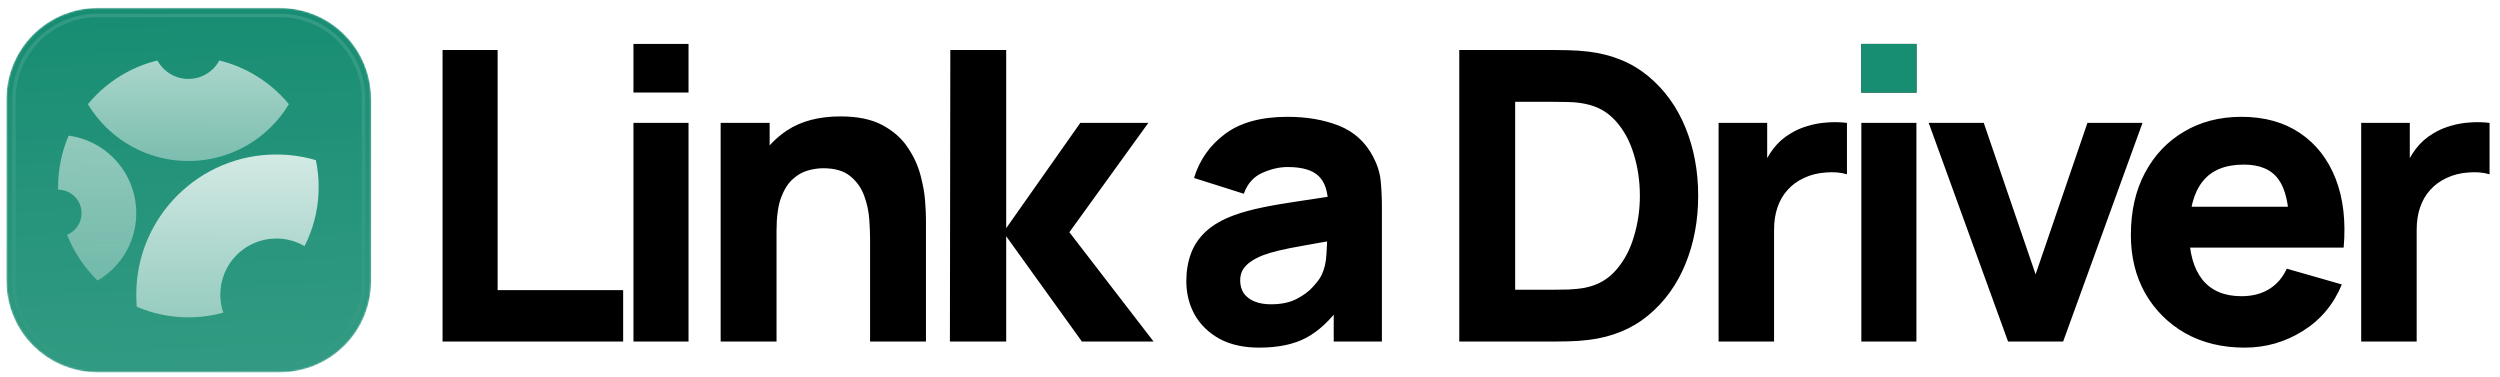 <svg width="1420" height="214" viewBox="0 0 1420 214" fill="none" xmlns="http://www.w3.org/2000/svg">
<g filter="url(#filter0_dd_23_5)">
<mask id="mask0_23_5" style="mask-type:luminance" maskUnits="userSpaceOnUse" x="3" y="2" width="208" height="208">
<path d="M159.031 2.466H55.42C41.681 2.466 28.504 7.921 18.789 17.629C9.073 27.337 3.615 40.504 3.615 54.234V157.769C3.615 171.498 9.073 184.666 18.789 194.374C28.504 204.082 41.681 209.536 55.42 209.536H159.031C172.77 209.536 185.947 204.082 195.663 194.374C205.378 184.666 210.836 171.498 210.836 157.769V54.234C210.836 40.504 205.378 27.337 195.663 17.629C185.947 7.921 172.77 2.466 159.031 2.466Z" fill="white"/>
</mask>
<g mask="url(#mask0_23_5)">
<path d="M159.031 2.466H55.42C41.681 2.466 28.504 7.921 18.789 17.629C9.073 27.337 3.615 40.504 3.615 54.234V157.769C3.615 171.498 9.073 184.666 18.789 194.374C28.504 204.082 41.681 209.536 55.42 209.536H159.031C172.77 209.536 185.947 204.082 195.663 194.374C205.378 184.666 210.836 171.498 210.836 157.769V54.234C210.836 40.504 205.378 27.337 195.663 17.629C185.947 7.921 172.77 2.466 159.031 2.466Z" fill="#178D72"/>
<path d="M3.615 2.466H210.836V209.536H3.615V2.466Z" fill="url(#paint0_linear_23_5)"/>
</g>
<path d="M159.031 6.783H55.42C42.827 6.783 30.748 11.782 21.843 20.681C12.938 29.58 7.935 41.649 7.935 54.234V157.769C7.935 170.354 12.938 182.423 21.843 191.322C30.748 200.221 42.827 205.22 55.42 205.22H159.031C171.625 205.22 183.703 200.221 192.609 191.322C201.514 182.423 206.517 170.354 206.517 157.769V54.234C206.517 41.649 201.514 29.58 192.609 20.681C183.703 11.782 171.625 6.783 159.031 6.783Z" stroke="url(#paint1_linear_23_5)" stroke-width="2"/>
</g>
<g clip-path="url(#clip0_23_5)">
<path opacity="0.64" d="M33 165.454C57.522 165.454 77.4 145.575 77.4 121.054C77.4 96.532 57.522 76.654 33 76.654V107.733C40.356 107.733 46.32 113.697 46.32 121.054C46.32 128.41 40.356 134.374 33 134.374V165.454Z" fill="url(#paint2_linear_23_5)"/>
<path d="M181 91.455C173.413 89.051 165.333 87.754 156.95 87.754C113.016 87.754 77.4 123.37 77.4 167.304C77.4 171.714 77.759 176.04 78.449 180.254H127.876C126.112 176.299 125.131 171.916 125.131 167.304C125.131 149.731 139.377 135.484 156.95 135.484C166.555 135.484 175.166 139.74 181 146.469V91.455Z" fill="url(#paint3_linear_23_5)"/>
<path opacity="0.8" d="M40.807 32.254C44.488 65.554 72.719 91.454 107 91.454C141.281 91.454 169.513 65.554 173.193 32.254H125.565C122.624 39.626 115.42 44.834 107 44.834C98.58 44.834 91.376 39.626 88.435 32.254H40.807Z" fill="url(#paint4_linear_23_5)"/>
</g>
<path d="M251.371 194.001V28.401H282.651V164.791H353.951V194.001H251.371ZM359.804 52.551V24.951H391.084V52.551H359.804ZM359.804 194.001V69.801H391.084V194.001H359.804ZM494.201 194.001V135.351C494.201 132.515 494.048 128.911 493.741 124.541C493.434 120.095 492.476 115.648 490.866 111.201C489.256 106.755 486.611 103.036 482.931 100.046C479.328 97.056 474.191 95.561 467.521 95.561C464.838 95.561 461.963 95.983 458.896 96.826C455.829 97.67 452.954 99.318 450.271 101.771C447.588 104.148 445.364 107.675 443.601 112.351C441.914 117.028 441.071 123.238 441.071 130.981L423.131 122.471C423.131 112.658 425.124 103.458 429.111 94.871C433.098 86.285 439.078 79.346 447.051 74.056C455.101 68.766 465.221 66.121 477.411 66.121C487.148 66.121 495.083 67.77 501.216 71.066C507.349 74.363 512.103 78.541 515.476 83.601C518.926 88.661 521.379 93.951 522.836 99.471C524.293 104.915 525.174 109.898 525.481 114.421C525.788 118.945 525.941 122.241 525.941 124.311V194.001H494.201ZM409.331 194.001V69.801H437.161V110.971H441.071V194.001H409.331ZM539.552 194.001L539.782 28.401H571.522V129.601L613.612 69.801H652.252L607.402 131.901L655.242 194.001H614.532L571.522 134.201V194.001H539.552ZM715.231 197.451C706.338 197.451 698.786 195.765 692.576 192.391C686.443 188.941 681.766 184.38 678.546 178.706C675.403 172.956 673.831 166.631 673.831 159.731C673.831 153.981 674.713 148.73 676.476 143.976C678.239 139.223 681.076 135.045 684.986 131.441C688.973 127.761 694.301 124.695 700.971 122.241C705.571 120.555 711.053 119.06 717.416 117.756C723.779 116.453 730.986 115.226 739.036 114.076C747.086 112.85 755.941 111.508 765.601 110.051L754.331 116.261C754.331 108.901 752.568 103.496 749.041 100.046C745.514 96.596 739.611 94.871 731.331 94.871C726.731 94.871 721.939 95.983 716.956 98.206C711.973 100.43 708.484 104.378 706.491 110.051L678.201 101.081C681.344 90.808 687.248 82.451 695.911 76.011C704.574 69.571 716.381 66.351 731.331 66.351C742.294 66.351 752.031 68.038 760.541 71.411C769.051 74.785 775.491 80.611 779.861 88.891C782.314 93.491 783.771 98.091 784.231 102.691C784.691 107.291 784.921 112.428 784.921 118.101V194.001H757.551V168.471L761.461 173.761C755.404 182.118 748.849 188.175 741.796 191.931C734.819 195.611 725.964 197.451 715.231 197.451ZM721.901 172.841C727.651 172.841 732.481 171.845 736.391 169.851C740.378 167.781 743.521 165.443 745.821 162.836C748.198 160.23 749.808 158.045 750.651 156.281C752.261 152.908 753.181 148.998 753.411 144.551C753.718 140.028 753.871 136.271 753.871 133.281L763.071 135.581C753.794 137.115 746.281 138.418 740.531 139.491C734.781 140.488 730.143 141.408 726.616 142.251C723.089 143.095 719.984 144.015 717.301 145.011C714.234 146.238 711.743 147.58 709.826 149.036C707.986 150.416 706.606 151.95 705.686 153.636C704.843 155.323 704.421 157.201 704.421 159.271C704.421 162.108 705.111 164.561 706.491 166.631C707.948 168.625 709.979 170.158 712.586 171.231C715.193 172.305 718.298 172.841 721.901 172.841ZM828.868 194.001V28.401H882.458C883.761 28.401 886.444 28.44 890.508 28.516C894.571 28.593 898.481 28.861 902.238 29.321C915.578 30.931 926.886 35.57 936.163 43.236C945.439 50.903 952.493 60.64 957.323 72.446C962.153 84.253 964.568 97.171 964.568 111.201C964.568 125.231 962.153 138.15 957.323 149.956C952.493 161.763 945.439 171.5 936.163 179.166C926.886 186.833 915.578 191.471 902.238 193.081C898.481 193.541 894.571 193.81 890.508 193.886C886.444 193.963 883.761 194.001 882.458 194.001H828.868ZM860.608 164.561H882.458C884.528 164.561 887.326 164.523 890.853 164.446C894.379 164.293 897.561 163.948 900.398 163.411C907.604 161.955 913.469 158.581 917.993 153.291C922.593 148.001 925.966 141.638 928.113 134.201C930.336 126.765 931.448 119.098 931.448 111.201C931.448 102.921 930.298 95.063 927.998 87.626C925.774 80.19 922.363 73.903 917.763 68.766C913.163 63.63 907.374 60.371 900.398 58.991C897.561 58.378 894.379 58.033 890.853 57.956C887.326 57.88 884.528 57.841 882.458 57.841H860.608V164.561ZM976.159 194.001V69.801H1003.76V100.161L1000.77 96.251C1002.38 91.958 1004.53 88.048 1007.21 84.521C1009.89 80.995 1013.19 78.081 1017.1 75.781C1020.09 73.941 1023.35 72.523 1026.87 71.526C1030.4 70.453 1034.04 69.801 1037.8 69.571C1041.56 69.265 1045.31 69.341 1049.07 69.801V99.011C1045.62 97.938 1041.59 97.593 1036.99 97.976C1032.47 98.283 1028.37 99.318 1024.69 101.081C1021.01 102.768 1017.9 105.03 1015.37 107.866C1012.84 110.626 1010.93 113.923 1009.62 117.756C1008.32 121.513 1007.67 125.768 1007.67 130.521V194.001H976.159ZM1057.24 52.551V24.951H1088.52V52.551H1057.24ZM1057.24 194.001V69.801H1088.52V194.001H1057.24ZM1140.58 194.001L1095.5 69.801H1126.78L1156.22 155.821L1185.66 69.801H1216.94L1171.86 194.001H1140.58ZM1274.96 197.451C1262.23 197.451 1251 194.73 1241.27 189.286C1231.61 183.766 1224.02 176.215 1218.5 166.631C1213.05 156.971 1210.33 145.931 1210.33 133.511C1210.33 119.941 1213.01 108.135 1218.38 98.091C1223.75 88.048 1231.15 80.266 1240.58 74.746C1250.01 69.15 1260.85 66.351 1273.12 66.351C1286.15 66.351 1297.23 69.418 1306.36 75.551C1315.48 81.685 1322.23 90.31 1326.6 101.426C1330.97 112.543 1332.5 125.615 1331.2 140.641H1300.26V129.141C1300.26 116.491 1298.23 107.406 1294.17 101.886C1290.18 96.29 1283.62 93.491 1274.5 93.491C1263.84 93.491 1255.99 96.75 1250.93 103.266C1245.94 109.706 1243.45 119.251 1243.45 131.901C1243.45 143.478 1245.94 152.448 1250.93 158.811C1255.99 165.098 1263.38 168.241 1273.12 168.241C1279.25 168.241 1284.51 166.9 1288.88 164.216C1293.25 161.533 1296.58 157.661 1298.88 152.601L1330.16 161.571C1325.48 172.918 1318.09 181.735 1307.97 188.021C1297.92 194.308 1286.92 197.451 1274.96 197.451ZM1233.79 140.641V117.411H1316.13V140.641H1233.79ZM1341.16 194.001V69.801H1368.76V100.161L1365.77 96.251C1367.38 91.958 1369.53 88.048 1372.21 84.521C1374.9 80.995 1378.19 78.081 1382.1 75.781C1385.09 73.941 1388.35 72.523 1391.88 71.526C1395.4 70.453 1399.05 69.801 1402.8 69.571C1406.56 69.265 1410.32 69.341 1414.07 69.801V99.011C1410.62 97.938 1406.6 97.593 1402 97.976C1397.47 98.283 1393.37 99.318 1389.69 101.081C1386.01 102.768 1382.91 105.03 1380.38 107.866C1377.85 110.626 1375.93 113.923 1374.63 117.756C1373.32 121.513 1372.67 125.768 1372.67 130.521V194.001H1341.16Z" fill="black"/>
<path d="M1057.14 24.939V52.587H1088.64V24.939H1057.14Z" fill="#178D72"/>
<defs>
<filter id="filter0_dd_23_5" x="0.615" y="0.466" width="213.221" height="213.07" filterUnits="userSpaceOnUse" color-interpolation-filters="sRGB">
<feFlood flood-opacity="0" result="BackgroundImageFix"/>
<feColorMatrix in="SourceAlpha" type="matrix" values="0 0 0 0 0 0 0 0 0 0 0 0 0 0 0 0 0 0 127 0" result="hardAlpha"/>
<feOffset dy="1"/>
<feGaussianBlur stdDeviation="1"/>
<feColorMatrix type="matrix" values="0 0 0 0 0.063 0 0 0 0 0.094 0 0 0 0 0.157 0 0 0 0.06 0"/>
<feBlend mode="normal" in2="BackgroundImageFix" result="effect1_dropShadow_23_5"/>
<feColorMatrix in="SourceAlpha" type="matrix" values="0 0 0 0 0 0 0 0 0 0 0 0 0 0 0 0 0 0 127 0" result="hardAlpha"/>
<feOffset dy="1"/>
<feGaussianBlur stdDeviation="1.5"/>
<feColorMatrix type="matrix" values="0 0 0 0 0.063 0 0 0 0 0.094 0 0 0 0 0.157 0 0 0 0.1 0"/>
<feBlend mode="normal" in2="effect1_dropShadow_23_5" result="effect2_dropShadow_23_5"/>
<feBlend mode="normal" in="SourceGraphic" in2="effect2_dropShadow_23_5" result="shape"/>
</filter>
<linearGradient id="paint0_linear_23_5" x1="107.226" y1="2.466" x2="115.845" y2="209.537" gradientUnits="userSpaceOnUse">
<stop stop-color="white" stop-opacity="0"/>
<stop offset="1" stop-color="white" stop-opacity="0.12"/>
</linearGradient>
<linearGradient id="paint1_linear_23_5" x1="107.226" y1="2.467" x2="107.226" y2="209.536" gradientUnits="userSpaceOnUse">
<stop stop-color="white" stop-opacity="0.12"/>
<stop offset="1" stop-color="white" stop-opacity="0"/>
</linearGradient>
<linearGradient id="paint2_linear_23_5" x1="55.2" y1="76.654" x2="55.2" y2="165.454" gradientUnits="userSpaceOnUse">
<stop stop-color="white" stop-opacity="0.8"/>
<stop offset="1" stop-color="white" stop-opacity="0.5"/>
</linearGradient>
<linearGradient id="paint3_linear_23_5" x1="129.2" y1="87.754" x2="129.2" y2="180.254" gradientUnits="userSpaceOnUse">
<stop stop-color="white" stop-opacity="0.8"/>
<stop offset="1" stop-color="white" stop-opacity="0.5"/>
</linearGradient>
<linearGradient id="paint4_linear_23_5" x1="107" y1="32.254" x2="107" y2="91.454" gradientUnits="userSpaceOnUse">
<stop stop-color="white" stop-opacity="0.8"/>
<stop offset="1" stop-color="white" stop-opacity="0.5"/>
</linearGradient>
<clipPath id="clip0_23_5">
<path d="M33 106.253C33 65.384 66.131 32.253 107 32.253C147.869 32.253 181 65.384 181 106.253C181 147.122 147.869 180.253 107 180.253C66.131 180.253 33 147.122 33 106.253Z" fill="white"/>
</clipPath>
</defs>
</svg>

